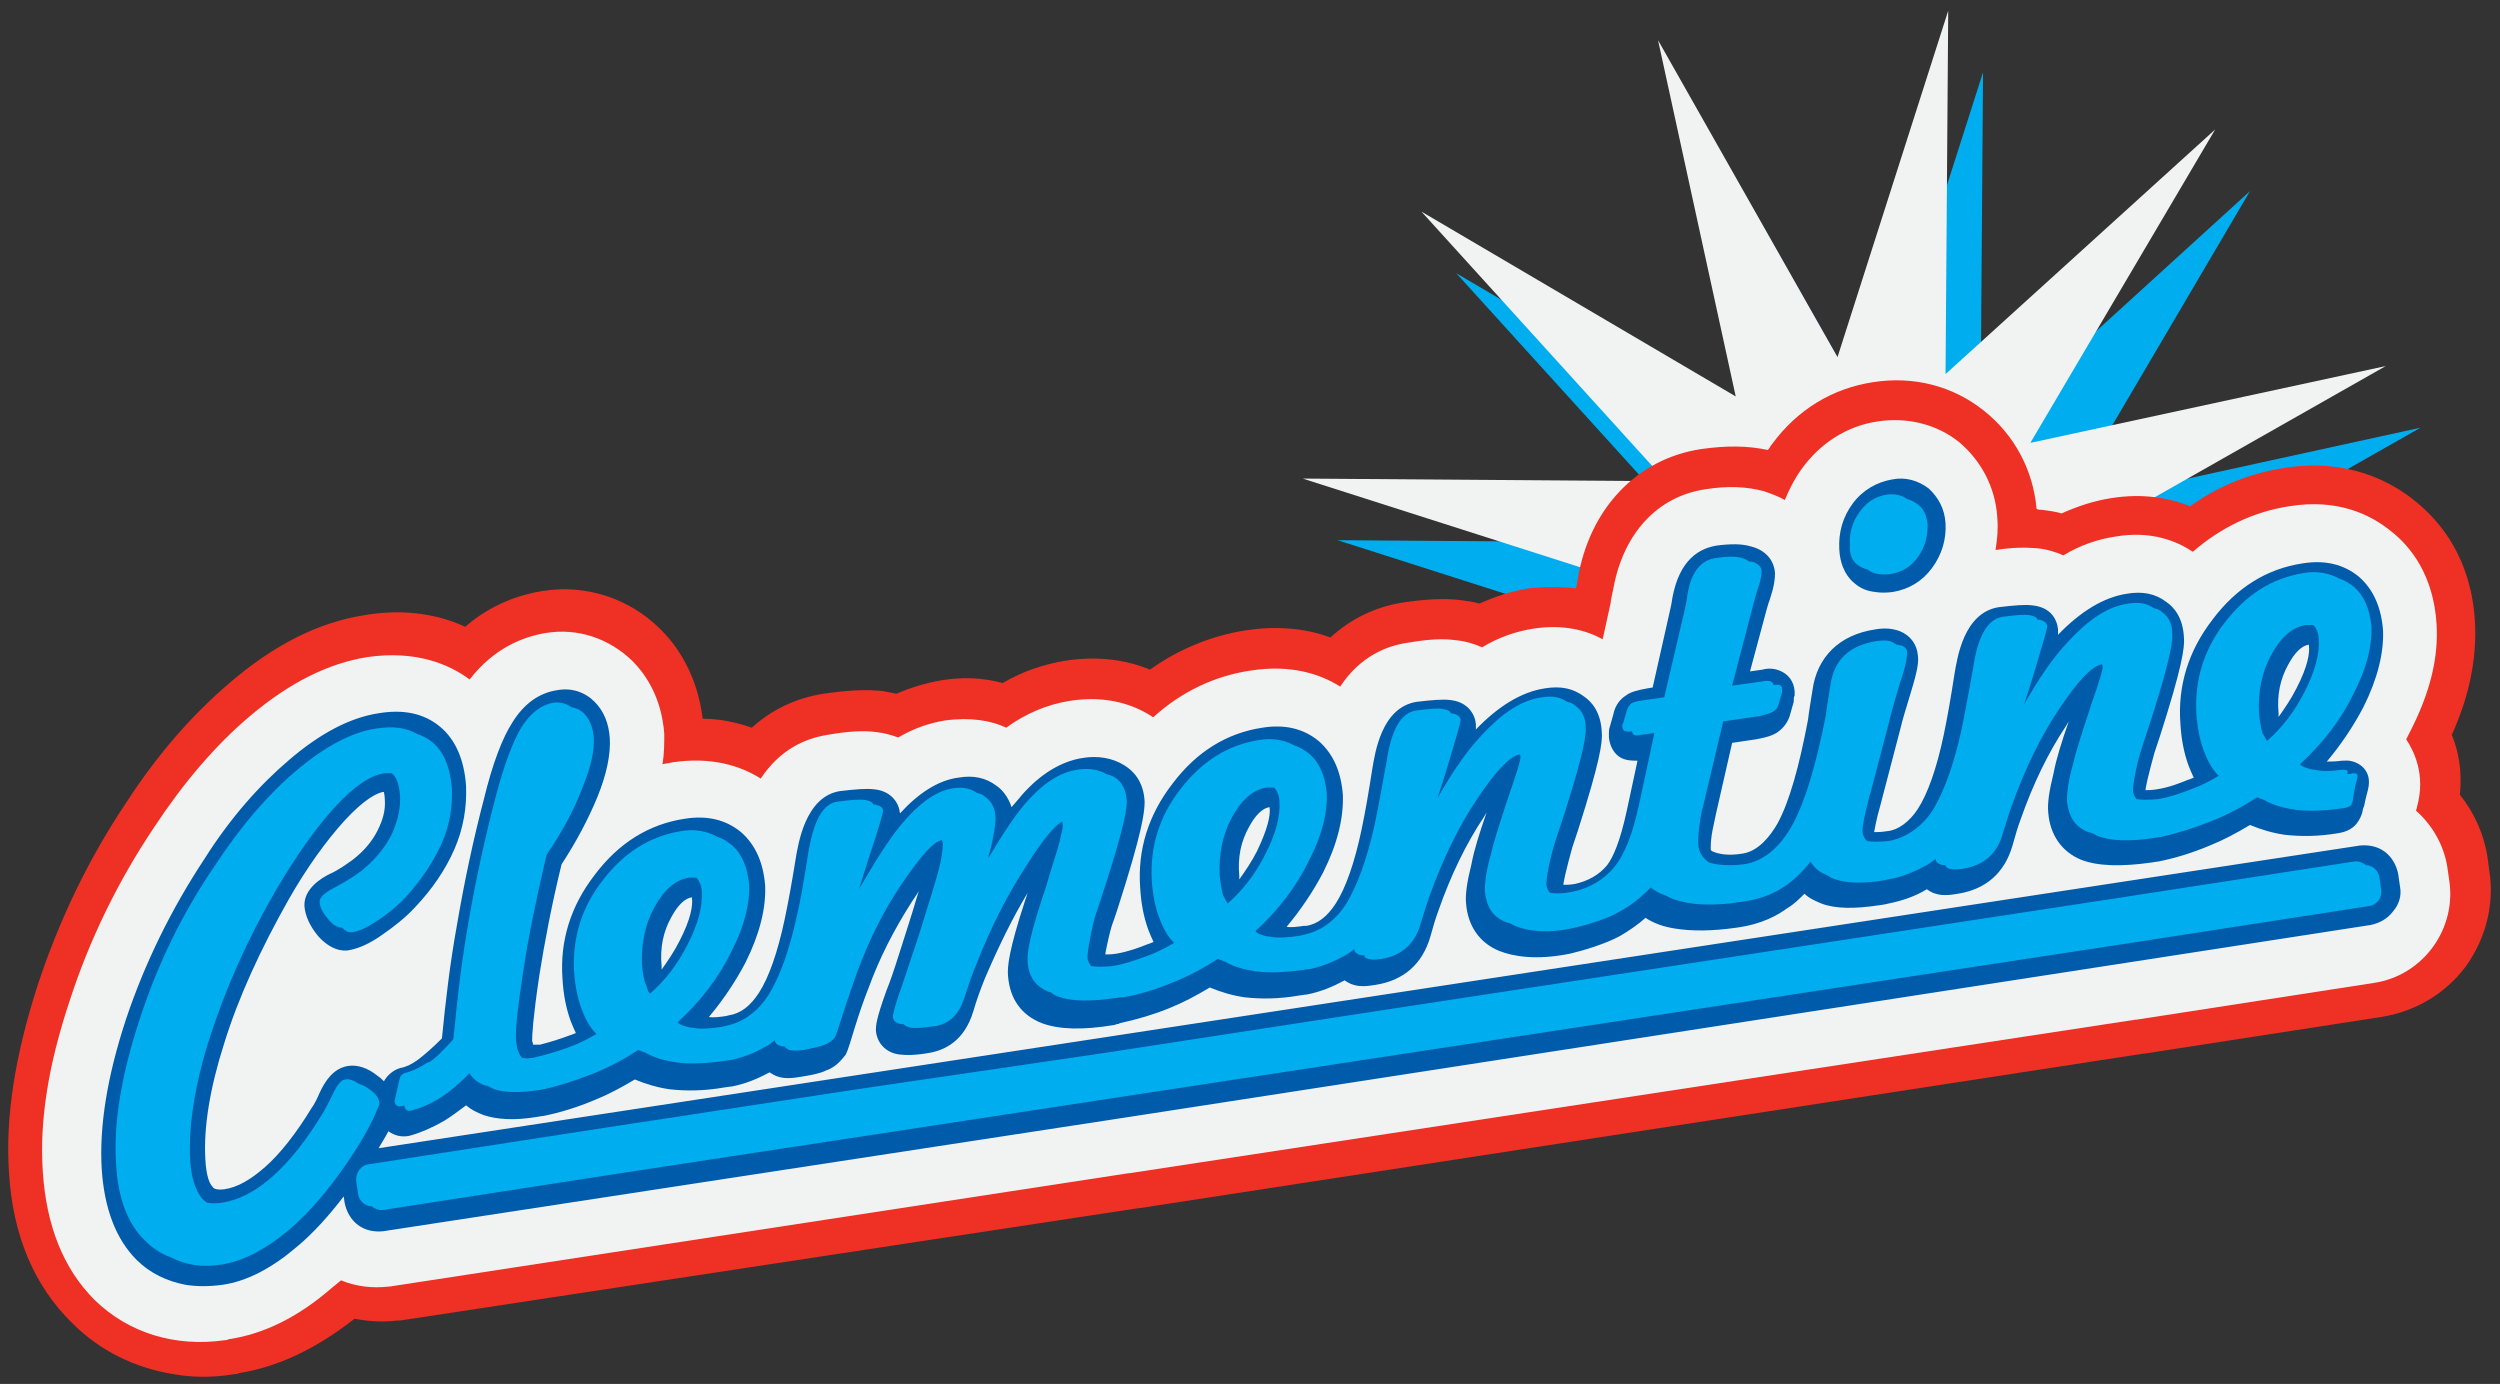 <?xml version="1.0" encoding="UTF-8"?>
<!-- Generator: Adobe Illustrator 27.5.0, SVG Export Plug-In . SVG Version: 6.00 Build 0)  -->
<svg xmlns="http://www.w3.org/2000/svg" xmlns:xlink="http://www.w3.org/1999/xlink" version="1.1" id="Layer_1" x="0px" y="0px" viewBox="0 0 280 155" style="enable-background:new 0 0 280 155;" xml:space="preserve">
<rect x="0" y="0" width="280" height="155" fill="#333333" stroke="none"/>
<style type="text/css">
	.st0{fill:#00AEEF;}
	.st1{fill:#F1F2F2;}
	.st2{fill:#EE3124;}
	.st3{fill:#005BAA;}
</style>
<g>
	<polygon class="st0" points="209.7,46.9 189.6,11.5 198.3,51.3 163.1,30.6 190.5,60.8 149.8,60.5 188.6,72.9 188.5,73 233.8,80.2    233.7,80.1 274.5,80.4 235.7,68 271.1,47.9 231.3,56.6 252,21.4 221.8,48.9 222.1,8.1  "></polygon>
	<g>
		<polygon class="st1" points="205.8,40 185.7,4.5 194.4,44.4 159.2,23.7 186.6,53.9 145.9,53.6 184.7,66 175.9,71 236.6,80.7     229.8,73.2 270.6,73.5 231.8,61.1 267.2,41 227.4,49.6 248.1,14.5 217.9,41.9 218.2,1.2   "></polygon>
	</g>
	<path class="st2" d="M278.8,97.5C278.8,97.4,278.8,97.4,278.8,97.5l-0.2-1.5c-0.4-2.6-1.5-5-3.1-7c0.3-2.7-0.2-5-0.9-6.7   c2-4.4,2.8-8.6,2.6-12.6c-0.4-7.1-3.8-11.2-6.6-13.5c-2.8-2.3-7.7-4.9-14.7-3.8c-3.9,0.6-7.4,2-10.6,4.3c-2.3-0.9-5.2-1.5-8.9-0.9   c-1.9,0.3-3.7,0.9-5.5,1.7c-0.7-0.2-1.4-0.3-2.2-0.4c-0.2,0-0.4,0-0.6-0.1c-0.4-4.4-2.5-8.3-5.9-11c-3.5-2.8-7.9-3.9-12.4-3.2   c-4.6,0.7-8.5,3.1-11.3,6.9c-0.2,0.2-0.3,0.5-0.5,0.7c-2.3-0.5-4.7-0.5-7.5-0.1c-7.2,1.1-12.5,6.7-13.8,14.6   c-0.1,0.5-0.1,0.8-0.2,1c-1.7-0.2-3.5-0.2-5.3,0c-1.9,0.3-3.7,0.9-5.5,1.7c-0.7-0.2-1.4-0.3-2.2-0.4c-1.8-0.2-3.9-0.1-6.5,0.3   c-3,0.5-5.7,1.8-8,3.9c-2.9-1.1-6.2-1.3-9.5-0.8c-3.8,0.6-7.5,2.1-10.7,4.4c-2.4-1-5.6-1.6-9.5-1c-2.4,0.4-4.8,1.2-7,2.5   c-2.2-0.6-4.5-0.7-6.9-0.3c-1.7,0.3-3.4,0.8-5,1.5c-0.5-0.1-1-0.2-1.5-0.3c-1.9-0.2-3.9-0.1-6.7,0.3c-3.1,0.5-5.8,1.8-8,3.8   c-1.7-0.6-3.6-1-5.5-1c-0.6-4.9-2.8-8.1-4.7-10c-3.5-3.5-8.4-5.1-13.3-4.3c-2.4,0.4-5.6,1.4-8.6,4c-2.8-1.3-6.6-2.1-11.3-1.3   c-5.1,0.8-10.1,3.3-15.1,7.6c-4.1,3.5-8,7.9-11.5,13.3c-4.3,6.4-7.6,13.3-10,20.6c-2.5,7.8-3.6,14.6-3.2,20.8   c0.4,7.1,2.8,12.8,7.1,17c3.1,3.1,7,5,11.3,5.7c2.2,0.4,4.5,0.4,6.9,0c0.1,0,0.3,0,0.4-0.1c4.5-0.7,8.8-2.8,13-6.1   c1.6,0.3,3.2,0.4,4.8,0.2c0.1,0,0.2,0,0.3,0l82.8-12.6l0,0c0,0,0.1,0,0.1,0L240.1,118l0,0c0,0,0.1,0,0.1,0l26.5-4.1   c3.8-0.6,7.2-2.6,9.5-5.7C278.4,105.1,279.4,101.3,278.8,97.5z M269.3,103.1c-0.9,1.3-2.3,2.1-3.9,2.4l-26.5,4.1l0,0   c0,0-0.1,0-0.1,0l-112.6,17.2l-0.1,0c0,0-0.1,0-0.1,0l-82.8,12.7c0,0,0,0,0,0c0,0,0,0,0,0c-1,0.1-2.1,0-3.1-0.4   c-1.5-0.6-3.3-0.3-4.5,0.8c-0.3,0.3-0.6,0.6-0.9,0.8c-3.1,2.6-6.3,4.2-9.5,4.7l-0.3,0c-4.4,0.6-8.2-0.6-11.1-3.4   c-2.7-2.7-4.3-6.6-4.6-11.5c-0.3-5.1,0.6-10.9,2.8-17.6c2.1-6.5,5.2-12.7,9-18.5c3.1-4.7,6.4-8.5,9.9-11.5c3.8-3.2,7.4-5.1,11-5.6   c1.5-0.2,2.8-0.2,4.1,0c1.6,0.3,3,0.8,4.2,1.8c1.9,1.4,4.5,1,5.9-0.8c1.6-2,3.5-3.2,5.8-3.6c2.2-0.3,4.4,0.4,6,1.9   c1,1,2.2,2.7,2.3,5.5c0,0.8,0,1.6-0.1,2.5c-0.2,1.4,0.3,2.8,1.3,3.7c1,1,2.4,1.4,3.8,1.1c0.3-0.1,0.5-0.1,0.8-0.1   c2.7-0.4,5.1,0,7.1,1.2c2,1.2,4.5,0.7,5.8-1.3c1.1-1.7,2.6-2.7,4.6-3c1.9-0.3,3.3-0.4,4.4-0.3c0.5,0.1,1,0.2,1.4,0.3   c1.2,0.5,2.5,0.3,3.6-0.3c1.2-0.7,2.4-1.1,3.7-1.3c1.7-0.3,3.1-0.1,4.5,0.5c1.4,0.6,3,0.4,4.2-0.5c1.6-1.2,3.4-1.9,5.2-2.2   c2.4-0.4,4.5,0,6.2,1.2c0,0,0,0,0,0c0,0,0,0,0.1,0c1.6,1.1,3.7,0.9,5.2-0.4c2.5-2.3,5.5-3.7,8.7-4.2c2.7-0.4,5.1,0,7.1,1.2   c2,1.2,4.5,0.7,5.8-1.2c1.2-1.7,2.7-2.8,4.6-3.1c1.9-0.3,3.2-0.4,4.3-0.3c0.6,0.1,1.2,0.2,1.7,0.5c1.2,0.5,2.7,0.5,3.8-0.2   c1.4-0.8,2.9-1.3,4.4-1.6c1.9-0.3,3.6-0.1,5.1,0.7c1.2,0.6,2.6,0.7,3.8,0.1c1.2-0.5,2.1-1.6,2.4-2.9l0.9-4.1c0.1-0.4,0.2-1,0.4-1.9   c0.7-4.3,3.2-7.1,6.8-7.6c1.8-0.3,3.4-0.2,4.7,0.1c0.5,0.1,1,0.3,1.4,0.6c1.1,0.6,2.4,0.7,3.6,0.3c1.2-0.4,2.1-1.3,2.5-2.5   c0.3-0.9,0.8-1.7,1.3-2.4c1.5-2,3.4-3.2,5.8-3.6c2.1-0.3,4.2,0.2,5.8,1.5c1.6,1.3,2.6,3.2,2.7,5.4c0.1,0.8,0,1.7-0.2,2.5   c-0.3,1.3,0.1,2.7,1.1,3.7c0.9,1,2.3,1.5,3.7,1.3c1.5-0.2,2.6-0.3,3.5-0.1c0.6,0.1,1.2,0.2,1.7,0.5c1.2,0.5,2.7,0.5,3.8-0.2   c1.4-0.8,2.9-1.3,4.4-1.6c2.2-0.3,4.1,0,5.7,1.1c1.6,1.1,3.7,0.9,5.2-0.3c2.5-2.2,5.4-3.6,8.7-4.1c3.1-0.5,5.8,0.1,8,1.9   c2.1,1.8,3.3,4.3,3.5,7.5c0.2,3-0.6,6.1-2.4,9.7c-0.1,0.2-0.2,0.3-0.3,0.5c-0.7,1.4-0.6,3.1,0.3,4.4c0.8,1.2,1,2.5,0.6,4   c0,0,0,0.1,0,0.1c0,0.1-0.1,0.3-0.1,0.5c-0.3,1.5,0.2,3.1,1.4,4.2c1.1,0.9,1.8,2.2,2.1,3.6l0.2,1.4c0,0,0,0,0,0   C270.6,100.3,270.2,101.8,269.3,103.1z"></path>
	<path class="st1" d="M272.9,70c-0.3-5.5-2.9-8.8-5.1-10.5c-2.2-1.8-5.9-3.7-11.4-2.8c-4,0.6-7.7,2.4-10.8,5.1   c-1.8-1.2-4.7-2.4-8.7-1.7c-2,0.3-4,1-5.8,2.1c-0.9-0.4-1.9-0.7-3-0.8c-1.3-0.1-2.7-0.1-4.6,0.2c0.2-1.2,0.3-2.4,0.2-3.6   c-0.2-3.4-1.8-6.4-4.3-8.5c-2.5-2-5.8-2.8-9.1-2.3c-3.4,0.5-6.4,2.4-8.5,5.3c-0.8,1.1-1.4,2.3-1.9,3.5c-0.7-0.4-1.5-0.7-2.4-1   c-1.9-0.5-4-0.6-6.5-0.2c-5.4,0.8-9.2,5-10.3,11.1c-0.2,0.9-0.3,1.4-0.3,1.6l-0.9,4.1c-1.8-1-4.4-1.7-7.7-1.2c-2,0.3-4,1-5.8,2.1   c-0.9-0.4-1.9-0.7-3-0.8c-1.4-0.2-3.1-0.1-5.4,0.3c-2.1,0.3-5.2,1.4-7.5,4.9c-2.2-1.4-5.5-2.5-10-1.8c-4.1,0.6-7.8,2.4-10.9,5.2   c0,0,0,0-0.1,0c-1.8-1.2-4.9-2.5-9.3-1.8c-2.5,0.4-4.9,1.4-7.1,3c-1.7-0.8-4-1.2-6.9-0.8c-1.8,0.3-3.5,0.9-5.2,1.9   c-0.8-0.3-1.6-0.5-2.4-0.6c-1.5-0.2-3.2-0.1-5.5,0.3c-2.5,0.4-5.3,1.6-7.5,4.9c-2.2-1.4-5.5-2.5-10-1.8c-0.3,0.1-0.7,0.1-1,0.2   c0.2-1.2,0.2-2.3,0.2-3.4c-0.3-4.1-2.1-6.7-3.6-8.2c-2.6-2.5-6.1-3.7-9.7-3.1c-2.4,0.4-5.7,1.6-8.5,5.2c-2.3-1.7-6-3.3-11.5-2.5   c-4.3,0.7-8.6,2.8-13.1,6.6c-3.8,3.2-7.4,7.4-10.7,12.4c-4.1,6.1-7.3,12.7-9.5,19.5c-2.4,7.2-3.4,13.5-3,19.2   c0.4,6,2.3,10.8,5.8,14.3c3.8,3.7,9,5.3,14.6,4.5c0.1,0,0.2,0,0.4-0.1c4-0.6,7.8-2.5,11.5-5.7c0.4-0.3,0.7-0.6,1.1-0.9   c1.7,0.7,3.5,0.9,5.3,0.7c0,0,0.1,0,0.1,0l82.8-12.7c0,0,0.1,0,0.1,0l112.7-17.2c0,0,0.1,0,0.1,0l26.5-4.1   c5.6-0.8,9.4-6.1,8.5-11.6c0,0,0,0,0,0l-0.2-1.4c-0.4-2.5-1.7-4.7-3.5-6.3c0-0.1,0.1-0.3,0.1-0.4c1-3.6-0.3-6.2-1.2-7.6   c0.1-0.2,0.2-0.4,0.3-0.6C272.2,77.6,273.1,73.7,272.9,70"></path>
	<g>
		<path class="st3" d="M268.8,99.3C268.8,99.3,268.8,99.3,268.8,99.3l-0.2-1.4c-0.2-1-0.7-1.9-1.5-2.5c-0.8-0.6-1.8-0.8-2.8-0.7    L42.4,128.6c0.4-0.7,0.8-1.3,1.1-1.9c0.7,0.5,1.5,0.7,2.4,0.5c1.4-0.4,2.7-1,3.9-1.7c0.8-0.5,1.6-1.1,2.4-1.7    c0.6,0.5,1.2,0.8,2,1.1c1.5,0.5,3.5,0.6,5.9,0.2l0.6-0.1c0,0,0.1,0,0.1,0c2-0.4,3.9-1,5.8-1.8c1.5-0.6,3-1.4,4.5-2.3    c1.2,0.5,2.5,0.9,3.9,1.1c1.8,0.2,3.8,0.2,6.1-0.2l0.7-0.1c0,0,0.1,0,0.1,0c1.6-0.3,3-0.9,4.3-1.6c0,0,0,0,0,0    c0.3,0.2,0.6,0.4,1,0.5c0.6,0.2,1.4,0.2,2.5,0c1.3-0.2,2.2-0.4,2.8-0.7c0.9-0.3,1.5-0.9,2-1.5c0,0,0-0.1,0.1-0.1    c0.2-0.3,0.3-0.4,1.1-3.1c0.5-1.6,1-3.1,1.6-4.6c1.2-3.3,2.8-6.4,4.7-9.4c0.3-0.5,0.7-1,0.9-1.4c-0.4,1.4-1,3.3-1.8,5.8    c-0.5,1.5-1,3.3-1.8,5.3c-1.2,3.3-1.2,4-1.2,4.5c0.1,1.4,1.1,2.5,2.6,2.7c0,0,0,0,0,0c0.8,0.1,1.9,0.1,3.5-0.2    c1.6-0.3,3.8-1.3,4.8-4.6c0.4-1.4,0.9-2.7,1.3-3.7c1.5-3.5,3.1-6.8,4.8-9.6c-0.1,0.3-0.2,0.6-0.3,0.9c-1.8,5.5-2,7.4-1.9,8.4    c0.2,2.6,1.5,4.4,3.8,5.3c1.9,0.7,4.5,0.8,8.1,0.2l0.3-0.1c0.1,0,0.2,0,0.3-0.1c1.9-0.4,3.9-1,5.6-1.7c1.5-0.6,3-1.4,4.5-2.3    c1.2,0.5,2.5,0.9,3.9,1.1c1.8,0.2,3.8,0.2,6.1-0.2l0.7-0.1c0,0,0.1,0,0.1,0c1.6-0.3,3-0.9,4.3-1.6c0,0,0,0,0,0    c0.3,0.2,0.6,0.4,1,0.5c0.6,0.2,1.4,0.2,2.5,0c3.1-0.5,5.2-2.3,6.1-5.4c0.3-1.1,0.6-2.1,0.9-2.9c1.4-4,3.1-7.5,5.1-10.5    c0.1-0.2,0.2-0.3,0.3-0.5c-0.8,2.3-1.4,4.2-1.7,5.8c-0.5,2-0.7,3.4-0.6,4.4c0.2,2.5,1.5,4.4,3.7,5.3c1.5,0.6,4.1,1.1,8,0.3    c1.3-0.3,4-1.1,5.6-2c1-0.6,1.9-1.2,2.8-2c0.9,0.6,2,1,3.3,1.2c1.9,0.3,4.1,0.3,6.9-0.1c2.9-0.4,4.6-1.4,5.7-2.2    c0.7-0.4,1.3-1,1.9-1.6c0.5,0.5,1.2,0.8,1.9,1.1c1.6,0.6,3.7,0.6,6.4,0.2c0,0,0.8-0.1,1.1-0.2c1.5-0.3,3-0.8,4.3-1.6c0,0,0,0,0,0    c0.3,0.2,0.6,0.4,1,0.5c0.6,0.2,1.4,0.2,2.5,0c3.1-0.5,5.2-2.3,6.1-5.4c0.3-1.1,0.6-2.1,0.9-2.9c1.4-4,3.1-7.5,5.1-10.5    c0.1-0.2,0.2-0.3,0.3-0.5c-0.8,2.3-1.4,4.2-1.7,5.8c-0.5,2-0.7,3.4-0.6,4.4c0.2,2.5,1.5,4.4,3.7,5.3c1.8,0.7,4.4,0.8,7.9,0.3    l0.6-0.1c0,0,0.1,0,0.1,0c2-0.4,3.9-1,5.8-1.8c1.5-0.6,3-1.4,4.5-2.3c1.2,0.5,2.5,0.9,3.9,1.1c1.8,0.2,3.8,0.2,6.1-0.2    c0.5-0.1,1.3-0.3,1.9-1c0.4-0.5,0.6-1,0.7-1.4c0-0.2,0.1-0.4,0.2-0.7c0.1-0.6,0.3-1.3,0.4-1.7c0.3-1.2,0-1.9-0.4-2.4    c-0.5-0.6-1.4-1-2.3-0.9c-0.1,0-0.1,0-0.2,0c-0.7,0.1-1.3,0.1-1.7,0.1c1.6-1.9,3-4,4.1-6.1c1.6-3.2,2.3-6.1,2.2-8.6    c-0.2-2.6-1.1-4.6-2.7-6c-1.7-1.4-3.8-1.9-6.3-1.5c-4,0.6-7.4,2.7-10.1,6.3c-2.7,3.5-3.9,7.4-3.6,11.6c0.1,1.8,0.4,3.3,0.9,4.7    c0.2,0.5,0.4,1,0.6,1.4c-0.2,0.1-0.5,0.2-0.8,0.3c-0.7,0.3-2,0.8-3.3,1c-0.6,0.1-1,0.1-1.3,0.1c0-0.2,0.1-0.6,0.2-1.1    c0.2-0.9,0.5-2,0.8-3.1l0.6-1.8c2.5-7.8,2.8-10,2.7-11.1c-0.1-2.2-1.1-3.4-2-4c-1.2-0.9-2.6-1.2-4.4-0.9c-2.6,0.4-5.2,2-7.7,4.6    c0-0.3,0-0.4,0-0.6c-0.1-1.1-0.8-2.5-2.9-2.7c-0.8-0.1-2,0-3.7,0.2c-4,0.6-4.7,5.8-5,7.5c-0.4,2.6-0.8,4.9-1.2,6.8    c-0.8,3.8-1.8,6.6-2.9,8.3c-0.9,1.4-2.2,2.4-3.5,2.5c-0.6,0.1-1.1,0.1-1.4,0.1c0.1-0.4,0.2-1.3,0.7-3l2.3-8.8    c0.2-0.9,0.6-2.1,1.1-3.8c0.8-2.6,0.9-3.5,0.8-4.2c-0.1-1.2-0.8-2.2-2-2.7c-0.8-0.3-1.7-0.4-2.8-0.2c-4,0.6-6.5,3.1-7,6.8    c-0.2,1.3-0.4,2.4-0.5,3.3c-1,5.3-2.1,9.2-3.4,11.6c-0.8,1.4-2.1,3.1-3.9,3.4c-1.8,0.3-2.8,0-3.3-0.2c-0.3-0.1-0.3-0.2-0.3-0.4    c0-0.2,0-0.6,0.1-1.4c0.1-0.7,0.3-1.5,0.5-2.5l1.8-7.9l2.7-0.4c1.1-0.2,1.8-0.4,2.4-0.8c0.7-0.5,1.2-1.2,1.4-2l0.4-1.4    c0-0.1,0-0.1,0-0.2c0-0.2,0-0.3,0.1-0.5c0-0.2,0-0.3,0-0.5c-0.1-1.1-0.7-1.9-1.7-2.3c-0.5-0.2-1.2-0.3-1.9-0.1l-1.4,0.2l1.8-6.7    c0.1-0.3,0.2-0.8,0.4-1.3c0.5-1.5,0.6-2.3,0.6-3c-0.1-1.5-1.1-2.6-2.7-3c-1-0.3-2.2-0.3-3.8-0.1c-1.9,0.3-4.2,1.5-5,5.9    c-0.1,0.8-0.3,1.5-0.4,2l-1.8,8l-0.6,0.1c-1.1,0.2-1.9,0.4-2.4,0.8c-0.5,0.3-1.2,1-1.4,2.1l-0.4,1.4c-0.1,0.3-0.1,0.5-0.1,0.7    c0,0.2,0,0.3,0,0.5c0.1,1,0.6,1.9,1.4,2.3c0.6,0.3,1.3,0.3,1.8,0.3l-1.2,5.6c-0.8,3.7-1.6,5.3-2.2,6.1c-0.9,1.1-2.2,1.8-3.6,2.1    c-0.5,0.1-1,0.1-1.3,0.1c0-0.2,0.1-0.6,0.2-1.1c0.2-0.9,0.5-2,0.8-3.1l0.6-1.8c2.5-7.8,2.8-10,2.7-11.1c-0.1-2.2-1.1-3.4-2-4    c-1.2-0.9-2.6-1.2-4.4-0.9c-2.6,0.4-5.2,2-7.7,4.6c0-0.3,0-0.4,0-0.6c-0.1-1.1-0.9-2.5-2.9-2.7c-0.8-0.1-2,0-3.7,0.2    c-4,0.6-4.7,5.8-5,7.5c-0.4,2.6-0.8,4.9-1.2,6.8c-0.8,3.8-1.8,6.6-2.9,8.3c-0.9,1.4-2,2.3-3.3,2.5l-0.3,0    c-0.7,0.1-1.4,0.2-1.9,0.1c1.6-1.9,3-4,4.1-6.1c1.6-3.2,2.3-6.1,2.2-8.7c-0.2-2.6-1.1-4.6-2.7-6c-1.7-1.4-3.8-1.9-6.3-1.5    c-4,0.6-7.4,2.7-10.1,6.3c-2.7,3.5-3.9,7.4-3.6,11.6c0.1,1.8,0.4,3.3,0.9,4.7c0.2,0.5,0.4,1,0.6,1.4c-0.2,0.1-0.5,0.2-0.8,0.3    c-0.7,0.3-2.1,0.8-3.3,1c-0.6,0.1-1,0.1-1.3,0.1c0-0.2,0.1-0.6,0.2-1.1c0.2-0.9,0.4-1.9,0.8-2.9l0.4-1.2c2.7-8.4,3-10.7,3-11.9    c-0.1-2.3-1.3-3.5-2.3-4.1c-1.3-0.8-2.9-1.1-4.7-0.8c-2.4,0.4-4.7,1.8-6.8,4.2c-0.3,0.4-0.7,0.8-1.1,1.3c-0.4-1.2-1.1-2-1.7-2.4    c-1.2-0.9-2.6-1.2-4.3-0.9c-2.2,0.3-4.4,1.7-6.5,4c0,0,0,0,0,0c-0.1-1.1-0.9-2.5-2.9-2.7c-0.9-0.1-2.1,0-3.8,0.2    c-3.9,0.6-4.7,5.9-5,7.7c-0.4,2.5-0.8,4.7-1.2,6.6c-0.8,3.8-1.8,6.6-2.9,8.3c-0.9,1.4-2,2.3-3.3,2.5l-0.4,0.1    c-0.7,0.1-1.4,0.2-1.9,0.1c1.6-1.9,3-4,4.1-6.1c1.6-3.2,2.3-6.1,2.2-8.6c-0.2-2.6-1.1-4.6-2.7-6c-1.7-1.4-3.8-1.9-6.3-1.5    c-4,0.6-7.4,2.7-10.1,6.3c-2.7,3.5-3.9,7.4-3.6,11.6c0.1,1.8,0.4,3.3,0.9,4.7c0.2,0.5,0.4,1,0.6,1.4c-0.2,0.1-0.5,0.2-0.8,0.3    c-0.8,0.3-2,0.7-3.2,1l-0.1,0c-0.1,0-0.2,0-0.3,0c-0.2,0-0.3,0-0.4,0c0-0.1,0-0.2-0.1-0.4c0-0.7,0.1-2.6,0.8-7.3    c0.6-3.8,1.4-8,2.5-12.5c1.7-2.6,3-5.1,4-7.5c1.1-2.7,1.5-4.9,1.4-6.6c-0.1-1.7-0.7-3.1-1.7-4.1c-1.1-1.1-2.6-1.6-4.2-1.3    c-2,0.3-3.7,1.5-5,3.6c-1.1,1.7-2.2,4.5-3.2,8.6c-1.2,4.6-2.2,9.3-3,14c-0.8,4.4-1.3,8.7-1.7,12.8c-1,1-1.9,1.8-2.7,2.4    c-0.7,0.5-1.3,0.8-1.9,0.9c-0.8,0.2-1.5,0.8-1.9,1.5c-0.2-0.2-0.4-0.4-0.7-0.6c-1.1-0.9-2.3-1.3-3.4-1.1c-1.6,0.3-2.5,1.7-3.1,3    c-0.3,0.7-0.6,1.3-0.9,1.7c-1.7,2.8-3.5,5.1-5.2,6.6c-1.6,1.4-3.1,2.3-4.6,2.5c-0.9,0.1-1.2-0.1-1.3-0.3c-0.3-0.3-0.7-1.1-0.8-3.1    c-0.2-3.5,0.5-7.9,2.1-12.9c1.6-5.2,4.1-10.6,7.2-16.1c2.1-3.7,4.3-6.7,6.3-8.9c2.3-2.5,3.7-3.1,4.3-3.2c0,0,0.1,0,0.1,0    c0,0.1,0.1,0.4,0.1,0.8c0.1,1.2-0.2,2.3-0.8,3.5c-0.6,1.2-1.5,2.3-2.8,3.3c-0.7,0.5-1.5,1.1-2.6,1.6c-0.8,0.4-2.9,1.6-2.8,3.6    c0.1,1.1,0.6,2.2,1.5,3.3c1.4,1.6,2.8,1.8,3.6,1.6c1-0.2,2.2-0.7,3.6-1.7c1.3-0.9,2.6-1.9,3.7-3.1c1.9-2,3.4-4.2,4.4-6.5    c1-2.3,1.4-4.7,1.3-7.1c-0.2-2.9-1.2-5.2-2.9-6.6c-1.8-1.5-4.1-2-7-1.5c-3.1,0.5-6.4,2.2-9.9,5.2c-3.3,2.8-6.6,6.5-9.5,11.1    c-3.7,5.6-6.7,11.7-8.8,18c-2.1,6.4-3,12-2.7,16.8c0.3,4.4,1.6,7.8,3.9,10.1c1.5,1.5,3.4,2.4,5.5,2.8c1.3,0.2,2.6,0.2,4.1,0    c2.8-0.4,5.6-1.9,8.4-4.3c1.8-1.5,3.5-3.4,5.2-5.6l0.1,0.7c0.2,1,0.7,1.9,1.5,2.5c0.8,0.6,1.8,0.8,2.8,0.7l82.9-12.7c0,0,0,0,0,0    L239,107.7c0,0,0,0,0,0l26.5-4.1c1-0.2,1.9-0.7,2.5-1.5C268.7,101.3,269,100.3,268.8,99.3z M256.3,74.4c0.7-1.3,1.5-2.1,2.3-2.2    c0,0,0,0.1,0,0.1c0.1,0.8-0.1,2.3-1.4,4.8c-0.6,1.2-1.3,2.2-2,3.2c0-0.1,0-0.3,0-0.4C255,77.8,255.4,76,256.3,74.4z M139.9,92.6    c0.7-1.3,1.5-2.1,2.3-2.2c0,0,0,0.1,0,0.1c0.1,0.8-0.2,2.3-1.4,4.8c-0.6,1.2-1.3,2.2-2,3.2c0-0.1,0-0.3,0-0.4c0,0,0,0,0,0    C138.6,96,139,94.2,139.9,92.6z M75.2,102.7c0.7-1.3,1.5-2.1,2.3-2.2c0,0,0,0.1,0,0.1c0.1,0.8-0.1,2.3-1.4,4.8    c-0.6,1.2-1.3,2.2-2,3.2c0-0.1,0-0.3,0-0.4C73.9,106.1,74.3,104.3,75.2,102.7z"></path>
		<path class="st3" d="M207.8,65.4C207.8,65.4,207.8,65.4,207.8,65.4c0.6,0.5,1.3,0.8,2.2,0.9c0.6,0.1,1.3,0.1,2,0    c1.8-0.3,3.3-1.2,4.4-2.7c1.1-1.5,1.6-3.2,1.5-5c-0.1-1.6-0.8-2.9-1.9-3.9c-1.2-0.9-2.6-1.3-4.1-1c-1.7,0.3-3.3,1.2-4.4,2.7    c-1.1,1.5-1.6,3.2-1.5,5.1C206.1,63.6,207,64.8,207.8,65.4z"></path>
	</g>
	<path class="st0" d="M41.7,125.5c-0.5,1-1.1,2.1-2,3.5c-2.4,3.7-4.9,6.7-7.4,8.8c-2.5,2.1-5,3.4-7.3,3.8c-2.3,0.4-4.2,0.1-5.9-0.8   c-1.1-0.4-2-1-2.8-1.8c-2-1.9-3.1-4.8-3.3-8.7c-0.3-4.5,0.6-9.9,2.6-16c2-6.2,4.8-12,8.5-17.4c2.9-4.4,5.9-7.9,9.1-10.6   c3.2-2.7,6.2-4.3,8.9-4.7c1.9-0.3,3.4-0.1,4.6,0.6c0.6,0.2,1.2,0.5,1.7,0.9c1.3,1.1,2,2.8,2.2,5.1c0.1,2.1-0.2,4.1-1.1,6.2   c-0.9,2-2.2,4-3.9,5.9c-1,1.1-2.1,2-3.3,2.8c-1.2,0.8-2.1,1.2-2.8,1.3c-0.4,0.1-0.8-0.1-1.2-0.5c-0.5,0-1-0.3-1.5-0.9   c-0.6-0.7-1-1.4-1-2c0-0.5,0.5-1,1.7-1.6c1.1-0.6,2.1-1.2,2.9-1.8c1.5-1.2,2.6-2.5,3.4-4c0.7-1.5,1.1-3,1-4.6   c-0.1-1-0.3-1.8-0.8-2.3c0,0-0.1,0-0.1-0.1c-0.2,0-0.5,0-0.8,0c-1.6,0.2-3.5,1.5-5.6,3.8c-2.1,2.3-4.3,5.4-6.6,9.3   c-3.3,5.7-5.7,11.2-7.4,16.5c-1.7,5.3-2.4,9.9-2.2,13.7c0.1,2,0.6,3.4,1.3,4.3c0.2,0.2,0.4,0.4,0.6,0.5c0.5,0.1,1,0.1,1.7,0   c1.9-0.3,3.8-1.3,5.7-3c1.9-1.7,3.8-4.1,5.6-7.1c0.3-0.5,0.6-1.1,1-1.9c0.5-1.1,1-1.8,1.5-1.8c0.4-0.1,0.9,0.1,1.5,0.5   c0.4,0.1,0.8,0.3,1.3,0.7c0.7,0.5,1,1,1,1.6C42.4,123.8,42.2,124.5,41.7,125.5z M266.7,99.7l-0.2-1.4c-0.1-0.8-0.8-1.4-1.5-1.4   c-0.4-0.3-0.9-0.5-1.4-0.4l-25.9,4l-28.8,4.4l-28.2,4.3l-28.2,4.3l-28.6,4.4L96,122l-28.2,4.3l-26.5,4.1c-0.9,0.1-1.5,1-1.4,1.9   l0.2,1.4c0.1,0.8,0.8,1.4,1.5,1.4c0.4,0.3,0.9,0.5,1.4,0.4l26.5-4.1l28.2-4.3l28.2-4.3l0,0l0,0l28.2-4.3l28.2-4.3l28.2-4.3   l28.2-4.3l0,0l0,0l26.5-4.1C266.2,101.4,266.8,100.6,266.7,99.7z M208.1,63.3c0.3,0.2,0.7,0.4,1.1,0.5c0.6,0.5,1.5,0.6,2.5,0.5   c1.3-0.2,2.3-0.8,3.1-1.9c0.8-1.1,1.1-2.3,1.1-3.6c-0.1-1-0.4-1.8-1.1-2.3c-0.4-0.3-0.8-0.5-1.2-0.6c-0.7-0.5-1.4-0.6-2.3-0.5   c-1.2,0.2-2.2,0.8-3,1.9c-0.8,1.1-1.2,2.3-1.1,3.7C207.1,62,207.4,62.8,208.1,63.3z M50.6,116.6c0.1-0.1,0.2-0.2,0.2-0.4   c0.4-4.2,0.9-8.6,1.7-13.1c0.8-4.6,1.8-9.2,3-13.8c1-3.8,2-6.4,3-8c1-1.5,2.2-2.4,3.5-2.6c0.8-0.1,1.4,0.1,2,0.5   c0.5,0.1,1,0.3,1.4,0.7c0.6,0.6,1,1.5,1.1,2.7c0.1,1.4-0.3,3.3-1.3,5.7c-0.9,2.4-2.2,4.8-3.9,7.3c0,0.1-0.1,0.1-0.1,0.2   c-1.1,4.7-2,9-2.6,13c-0.6,3.9-0.9,6.5-0.8,7.8c0.1,0.9,0.3,1.5,0.7,1.9c0.3,0,0.6,0.1,0.9,0c0.1,0,0.3,0,0.6-0.1   c1.3-0.3,2.6-0.7,3.7-1.1c1.1-0.4,2.1-0.9,3.1-1.5c-0.8-0.8-1.3-1.8-1.7-2.9c-0.4-1.1-0.7-2.5-0.8-4.1c-0.2-3.7,0.8-7.1,3.2-10.2   c2.4-3.1,5.2-4.9,8.7-5.5c1.6-0.3,3,0,4.1,0.6c0.6,0.2,1.1,0.5,1.6,0.9c1.2,1,1.8,2.5,2,4.4c0.1,2.2-0.5,4.7-2,7.6   c-1.4,2.9-3.4,5.5-6,7.9c0.2,0.2,0.4,0.3,0.7,0.4c0.3,0.1,0.6,0.2,0.9,0.2c0.9,0.2,2.1,0.1,3.4-0.1l0.4-0.1   c1.9-0.4,3.5-1.5,4.8-3.5c1.2-1.9,2.3-4.9,3.2-9c0.4-1.8,0.8-4.1,1.2-6.7c0.6-3.7,1.6-5.6,3.2-5.9c1.5-0.2,2.6-0.3,3.2-0.2   c0.5,0.1,0.8,0.2,0.9,0.5c0,0,0.1,0,0.1,0c0.6,0.1,1,0.3,1,0.7c0,0.3-0.5,2-1.5,5c-0.4,1.3-0.8,2.5-1.2,3.8   c1.8-3.1,3.3-5.5,4.7-7.2c2-2.4,3.9-3.8,5.8-4.1c1.1-0.2,2,0,2.7,0.5c0.4,0.1,0.7,0.2,1,0.5c0.7,0.5,1.1,1.3,1.1,2.4   c0,0.7-0.2,1.9-0.6,3.6c-0.1,0.3-0.2,0.5-0.2,0.8c1.8-3,3.2-5.1,4.4-6.4c1.8-2,3.6-3.2,5.6-3.5c1.3-0.2,2.4,0,3.2,0.5c0,0,0,0,0,0   c0.4,0.1,0.7,0.2,1,0.4c0.8,0.5,1.2,1.4,1.3,2.5c0.1,1.3-0.9,5-2.9,11.1l-0.4,1.2c-0.4,1.1-0.6,2.1-0.8,3.2c-0.2,1-0.3,1.7-0.3,2.1   c0,0.4,0.2,0.7,0.4,1c0.6,0.1,1.4,0.1,2.4,0c1.3-0.2,2.7-0.7,3.8-1.1c1.1-0.4,2.1-0.9,3.1-1.5c-0.8-0.8-1.3-1.8-1.7-2.9   c-0.4-1.1-0.7-2.5-0.8-4.1c-0.2-3.7,0.8-7.1,3.2-10.2c2.4-3.1,5.2-4.9,8.7-5.5c1.6-0.3,3,0,4.1,0.6c0.6,0.2,1.1,0.5,1.6,0.9   c1.2,1,1.8,2.5,2,4.4c0.1,2.2-0.5,4.7-2,7.6c-1.4,2.9-3.4,5.5-6,7.9c0.2,0.2,0.4,0.3,0.7,0.4c0.3,0.1,0.6,0.2,0.9,0.2   c0.9,0.2,2.1,0.1,3.4-0.1l0.4-0.1l0,0c1.9-0.4,3.5-1.5,4.8-3.5c1.2-2,2.3-4.9,3.2-9c0.4-1.9,0.8-4.2,1.3-6.9   c0.5-3.5,1.6-5.4,3.2-5.7c1.5-0.2,2.5-0.3,3.1-0.2c0.5,0.1,0.8,0.2,0.9,0.5c0,0,0.1,0,0.1,0c0.6,0.1,0.9,0.3,1,0.7   c0,0.3-0.5,2-1.4,5c-0.4,1.3-0.8,2.6-1.2,3.8c1.7-3,3.3-5.3,4.9-7c2.3-2.5,4.5-4,6.8-4.3c1.2-0.2,2.1,0,2.8,0.5   c0.4,0.1,0.7,0.2,1,0.5c0.7,0.5,1.1,1.3,1.1,2.4c0.1,1.3-0.8,4.7-2.6,10.3l-0.6,1.8c-0.4,1.2-0.7,2.3-0.9,3.3   c-0.2,1-0.3,1.7-0.3,2.1c0,0.4,0.2,0.8,0.4,1c0.6,0.1,1.4,0.1,2.4-0.1c2.1-0.4,3.8-1.5,4.9-2.9c1.1-1.4,2-3.7,2.7-7l1.7-7.9   l-1.5,0.2c-0.4,0.1-0.7,0.1-0.8,0c-0.1-0.1-0.2-0.2-0.2-0.4c-0.4,0.1-0.6,0-0.8,0c-0.2-0.1-0.2-0.2-0.3-0.5c0,0,0-0.1,0-0.1   c0-0.1,0-0.2,0.1-0.3l0.4-1.4c0.1-0.4,0.3-0.6,0.5-0.8c0.3-0.2,0.8-0.3,1.6-0.4l2.1-0.3l2.2-9.4c0.1-0.5,0.3-1.2,0.4-2.1   c0.4-2.5,1.5-3.9,3.2-4.1c1.2-0.2,2.2-0.2,2.9,0c0.3,0.1,0.6,0.2,0.8,0.4c0.1,0,0.2,0,0.3,0c0.7,0.2,1.1,0.6,1.1,1.1   c0,0.4-0.1,1.1-0.5,2.2c-0.2,0.6-0.3,1.1-0.4,1.4l-2.4,9.2l3.5-0.5c0.4-0.1,0.6,0,0.8,0c0.2,0.1,0.3,0.2,0.3,0.4c0.3,0,0.6,0,0.7,0   c0.2,0.1,0.3,0.2,0.3,0.4c0,0.1,0,0.2,0,0.2c0,0.1,0,0.2,0,0.2l-0.4,1.4c-0.1,0.4-0.3,0.6-0.6,0.8c-0.3,0.2-0.8,0.3-1.5,0.5   l-4.1,0.6l-2.2,9.3c-0.3,1-0.4,1.9-0.5,2.7c-0.1,0.8-0.1,1.4-0.1,1.8c0.1,0.9,0.5,1.5,1.2,2c1,0.3,2.3,0.4,3.9,0.2   c2.2-0.3,4.1-1.9,5.5-4.5c1.4-2.6,2.6-6.6,3.7-12.2c0.1-0.9,0.3-2,0.5-3.3c0.4-2.9,2.1-4.5,5.2-5c0.7-0.1,1.3-0.1,1.7,0.1   c0.2,0.1,0.4,0.2,0.5,0.3c0.2,0,0.4,0.1,0.6,0.1c0.4,0.2,0.6,0.4,0.6,0.8c0,0.6-0.2,1.7-0.8,3.4c-0.5,1.7-0.9,3-1.1,3.9l-2.2,8.4   l-0.1,0.3c-0.5,2-0.8,3.3-0.8,3.9c0,0.5,0.2,0.9,0.5,1.2c0.6,0.1,1.4,0.1,2.4,0c1.9-0.3,3.8-1.6,5-3.5c1.2-2,2.3-4.9,3.2-9   c0.4-1.9,0.8-4.2,1.3-6.9c0.5-3.5,1.6-5.4,3.2-5.7c1.5-0.2,2.5-0.3,3.1-0.2c0.5,0.1,0.8,0.2,0.9,0.5c0,0,0.1,0,0.1,0   c0.6,0.1,0.9,0.3,1,0.7c0,0.3-0.5,2-1.4,5c-0.4,1.3-0.8,2.6-1.2,3.8c1.7-3,3.3-5.3,4.9-7c2.3-2.5,4.5-4,6.8-4.3   c1.2-0.2,2.1,0,2.8,0.5c0.4,0.1,0.7,0.2,1,0.5c0.7,0.5,1.1,1.3,1.1,2.4c0.1,1.3-0.8,4.7-2.6,10.3l-0.6,1.8   c-0.4,1.2-0.7,2.3-0.9,3.3c-0.2,1-0.3,1.7-0.3,2.1c0,0.4,0.2,0.8,0.4,1c0.6,0.1,1.4,0.1,2.4,0c1.3-0.2,2.7-0.7,3.7-1.1   c1.1-0.4,2.1-0.9,3.1-1.5c-0.8-0.8-1.3-1.8-1.7-2.9c-0.4-1.1-0.7-2.5-0.8-4.1c-0.2-3.7,0.8-7.1,3.2-10.2c2.4-3.1,5.2-4.9,8.7-5.5   c1.6-0.3,3,0,4.1,0.6c0.6,0.2,1.1,0.5,1.6,0.9c1.2,1,1.8,2.5,2,4.4c0.1,2.2-0.5,4.7-2,7.6c-1.4,2.9-3.4,5.5-6,7.9   c0.2,0.2,0.4,0.3,0.7,0.4c0.3,0.1,0.6,0.2,0.9,0.2c0.9,0.2,1.8,0.2,3.2,0c0,0,0.3,0,0.5,0.1c0.1,0.1,0,0.3,0,0.4   c0.2,0,0.4,0,0.6-0.1c0,0,0.3,0,0.5,0.1c0.1,0.1,0,0.4,0,0.5c-0.2,0.6-0.4,1.9-0.5,2.5c0,0.1-0.1,0.3-0.2,0.5   c-0.2,0.2-0.7,0.3-0.7,0.3c-2.1,0.3-3.9,0.4-5.5,0.2c-1.3-0.2-2.5-0.5-3.5-1.1c-0.3-0.1-0.5-0.2-0.8-0.3c-1.7,1.1-3.4,2-5.2,2.7   c-1.8,0.7-3.6,1.3-5.4,1.7l0,0l-0.6,0.1c-3,0.5-5.3,0.4-6.7-0.2c-0.2-0.1-0.4-0.2-0.6-0.3c-0.1,0-0.3-0.1-0.4-0.1   c-1.5-0.6-2.2-1.7-2.4-3.5c0-0.8,0.1-2,0.6-3.8c0.4-1.7,1.1-3.9,2-6.6l0.2-0.6c0.8-2.3,1.2-3.6,1.2-4c0-0.1,0-0.2-0.1-0.3   c-1.1,0.2-2.7,1.9-4.7,4.9c-2.1,3.1-3.9,6.8-5.4,11c-0.3,0.8-0.6,1.9-1,3.1c-0.6,2.2-2.1,3.5-4.4,3.9c-0.7,0.1-1.3,0.1-1.6,0   c-0.2-0.1-0.4-0.2-0.4-0.4c-0.2,0-0.4,0-0.6-0.1c-0.3-0.1-0.5-0.3-0.5-0.6c-0.4,0.3-0.8,0.6-1.2,0.8c-1.1,0.6-2.3,1.1-3.6,1.4   c-0.2,0-1,0.2-1,0.2c-2.4,0.4-4.2,0.3-5.4-0.1c-0.3-0.1-0.6-0.2-0.8-0.4c-0.1,0-0.1,0-0.2-0.1c-0.8-0.3-1.4-0.8-1.8-1.5   c-0.9,1.1-1.8,2-2.8,2.7c-1.2,0.8-2.6,1.5-4.9,1.8c-2.5,0.4-4.5,0.4-6.2,0.1c-0.9-0.2-1.7-0.4-2.3-0.8c-0.7-0.2-1.2-0.5-1.7-0.9   c-1.1,1.1-2.2,2-3.5,2.7c-1.3,0.8-3.7,1.5-5,1.8c-3,0.7-5.3,0.4-6.7-0.2c-0.2-0.1-0.4-0.2-0.6-0.3c-0.1,0-0.3-0.1-0.4-0.1   c-1.5-0.6-2.2-1.7-2.4-3.5c0-0.8,0.1-2,0.6-3.8c0.4-1.7,1.1-3.9,2-6.6l0.2-0.6c0.8-2.3,1.2-3.6,1.2-4c0-0.1,0-0.2-0.1-0.3   c-1.1,0.2-2.7,1.9-4.7,4.9c-2.1,3.1-3.9,6.8-5.4,11c-0.3,0.8-0.6,1.9-1,3.1c-0.6,2.2-2.1,3.5-4.3,3.9c-0.7,0.1-1.3,0.1-1.6,0   c-0.2-0.1-0.4-0.2-0.4-0.4c-0.2,0-0.4,0-0.6-0.1c-0.3-0.1-0.5-0.3-0.5-0.6c-0.4,0.3-0.8,0.6-1.2,0.8c-1.1,0.6-2.3,1.1-3.6,1.4   l-0.7,0.1c-2.1,0.3-3.9,0.4-5.5,0.2c-1.3-0.2-2.5-0.5-3.5-1.1c-0.3-0.1-0.5-0.2-0.8-0.3c-1.7,1.1-3.4,2-5.2,2.7   c-1.7,0.7-3.6,1.3-5.4,1.6l0,0l-0.1,0l-0.2,0c-3.2,0.5-5.5,0.5-7-0.1c-0.3-0.1-0.5-0.2-0.7-0.4c-0.1,0-0.2-0.1-0.3-0.1   c-1.5-0.6-2.3-1.7-2.4-3.4c-0.1-1.2,0.5-3.7,1.8-7.6c0.4-1.1,0.6-2,0.8-2.6c0.6-1.9,1-3.1,1.1-3.8c0.2-0.7,0.3-1.2,0.2-1.5   c0-0.1,0-0.2,0-0.2c-0.8,0.4-2.2,2-4,4.9c-2.1,3.2-4,6.9-5.6,11c-0.5,1.1-0.9,2.4-1.4,3.9c-0.6,1.8-1.6,2.8-3.1,3.1   c-1.4,0.2-2.4,0.3-2.9,0.2c-0.4-0.1-0.6-0.2-0.8-0.4c-0.1,0-0.2,0-0.3,0c-0.5-0.1-0.8-0.3-0.9-0.8c0-0.3,0.3-1.5,1.1-3.7   c0.7-2.1,1.3-3.9,1.8-5.4c1.2-3.8,2-6.4,2.3-7.6c0.3-1.2,0.4-2.1,0.4-2.6c0-0.2,0-0.3-0.1-0.5c0,0,0,0,0,0   c-0.9,0.1-2.4,1.8-4.5,4.9c-2.1,3.1-3.7,6.4-5,9.9c-0.5,1.5-1.1,3.1-1.6,4.7c-0.5,1.6-0.8,2.5-0.9,2.6c-0.2,0.3-0.6,0.6-1.1,0.8   c-0.5,0.2-1.3,0.4-2.4,0.6c-0.7,0.1-1.2,0.1-1.6,0c-0.2-0.1-0.4-0.2-0.5-0.4c-0.2,0-0.4,0-0.6-0.1c-0.3-0.1-0.5-0.3-0.5-0.6   c0,0,0,0,0,0c-0.4,0.3-0.7,0.6-1.2,0.8c-1,0.6-2.3,1.1-3.6,1.4l-0.7,0.1c-2.1,0.3-3.9,0.4-5.5,0.2c-1.3-0.2-2.5-0.5-3.5-1.1   c-0.3-0.1-0.5-0.2-0.8-0.3c-1.7,1.1-3.4,2-5.2,2.7c-1.8,0.7-3.6,1.3-5.4,1.7l-0.6,0.1c-2.1,0.3-3.7,0.3-4.9-0.1   c-0.3-0.1-0.6-0.3-0.8-0.4c-0.1,0-0.1,0-0.2,0c-0.8-0.3-1.4-0.7-1.8-1.4c0,0-0.1,0-0.1,0.1c-1,1-2,1.9-3.1,2.6   c-1.1,0.7-2.2,1.2-3.4,1.5c-0.4,0.1-0.7-0.2-0.7-0.6c-0.1,0-0.2,0.1-0.4,0.1c-0.4,0.1-0.7-0.2-0.7-0.6l0.6-2.6   c0.1-0.3,0.3-0.4,0.5-0.5c0.8-0.2,1.7-0.6,2.6-1.2C48.3,119,49.4,117.9,50.6,116.6z M72.8,111.3c1.7-1.5,3.1-3.3,4.2-5.5   c1.2-2.3,1.7-4.3,1.6-5.9c0-0.7-0.3-1.3-0.6-1.6c-0.2,0-0.5,0-0.8,0c-1.5,0.2-2.8,1.3-3.9,3.3c-1.1,2-1.5,4.2-1.4,6.5   c0.1,0.9,0.2,1.7,0.5,2.3C72.5,110.8,72.6,111.1,72.8,111.3z M137.5,101.2c1.7-1.5,3.1-3.3,4.2-5.5c1.2-2.3,1.7-4.3,1.6-5.9   c0-0.7-0.3-1.3-0.6-1.6c-0.2,0-0.5,0-0.8,0c-1.5,0.2-2.8,1.3-3.9,3.3c-1.1,2-1.5,4.2-1.4,6.5c0.1,0.9,0.2,1.7,0.4,2.3   C137.2,100.7,137.4,101,137.5,101.2z M253.9,83c1.7-1.5,3.1-3.3,4.2-5.5c1.2-2.3,1.7-4.3,1.6-5.9c0-0.7-0.3-1.3-0.6-1.6   c-0.2,0-0.5,0-0.8,0c-1.5,0.2-2.8,1.3-3.9,3.3c-1.1,2-1.5,4.2-1.4,6.5c0.1,0.9,0.2,1.7,0.4,2.3C253.6,82.5,253.8,82.8,253.9,83z"></path>
</g>
</svg>
